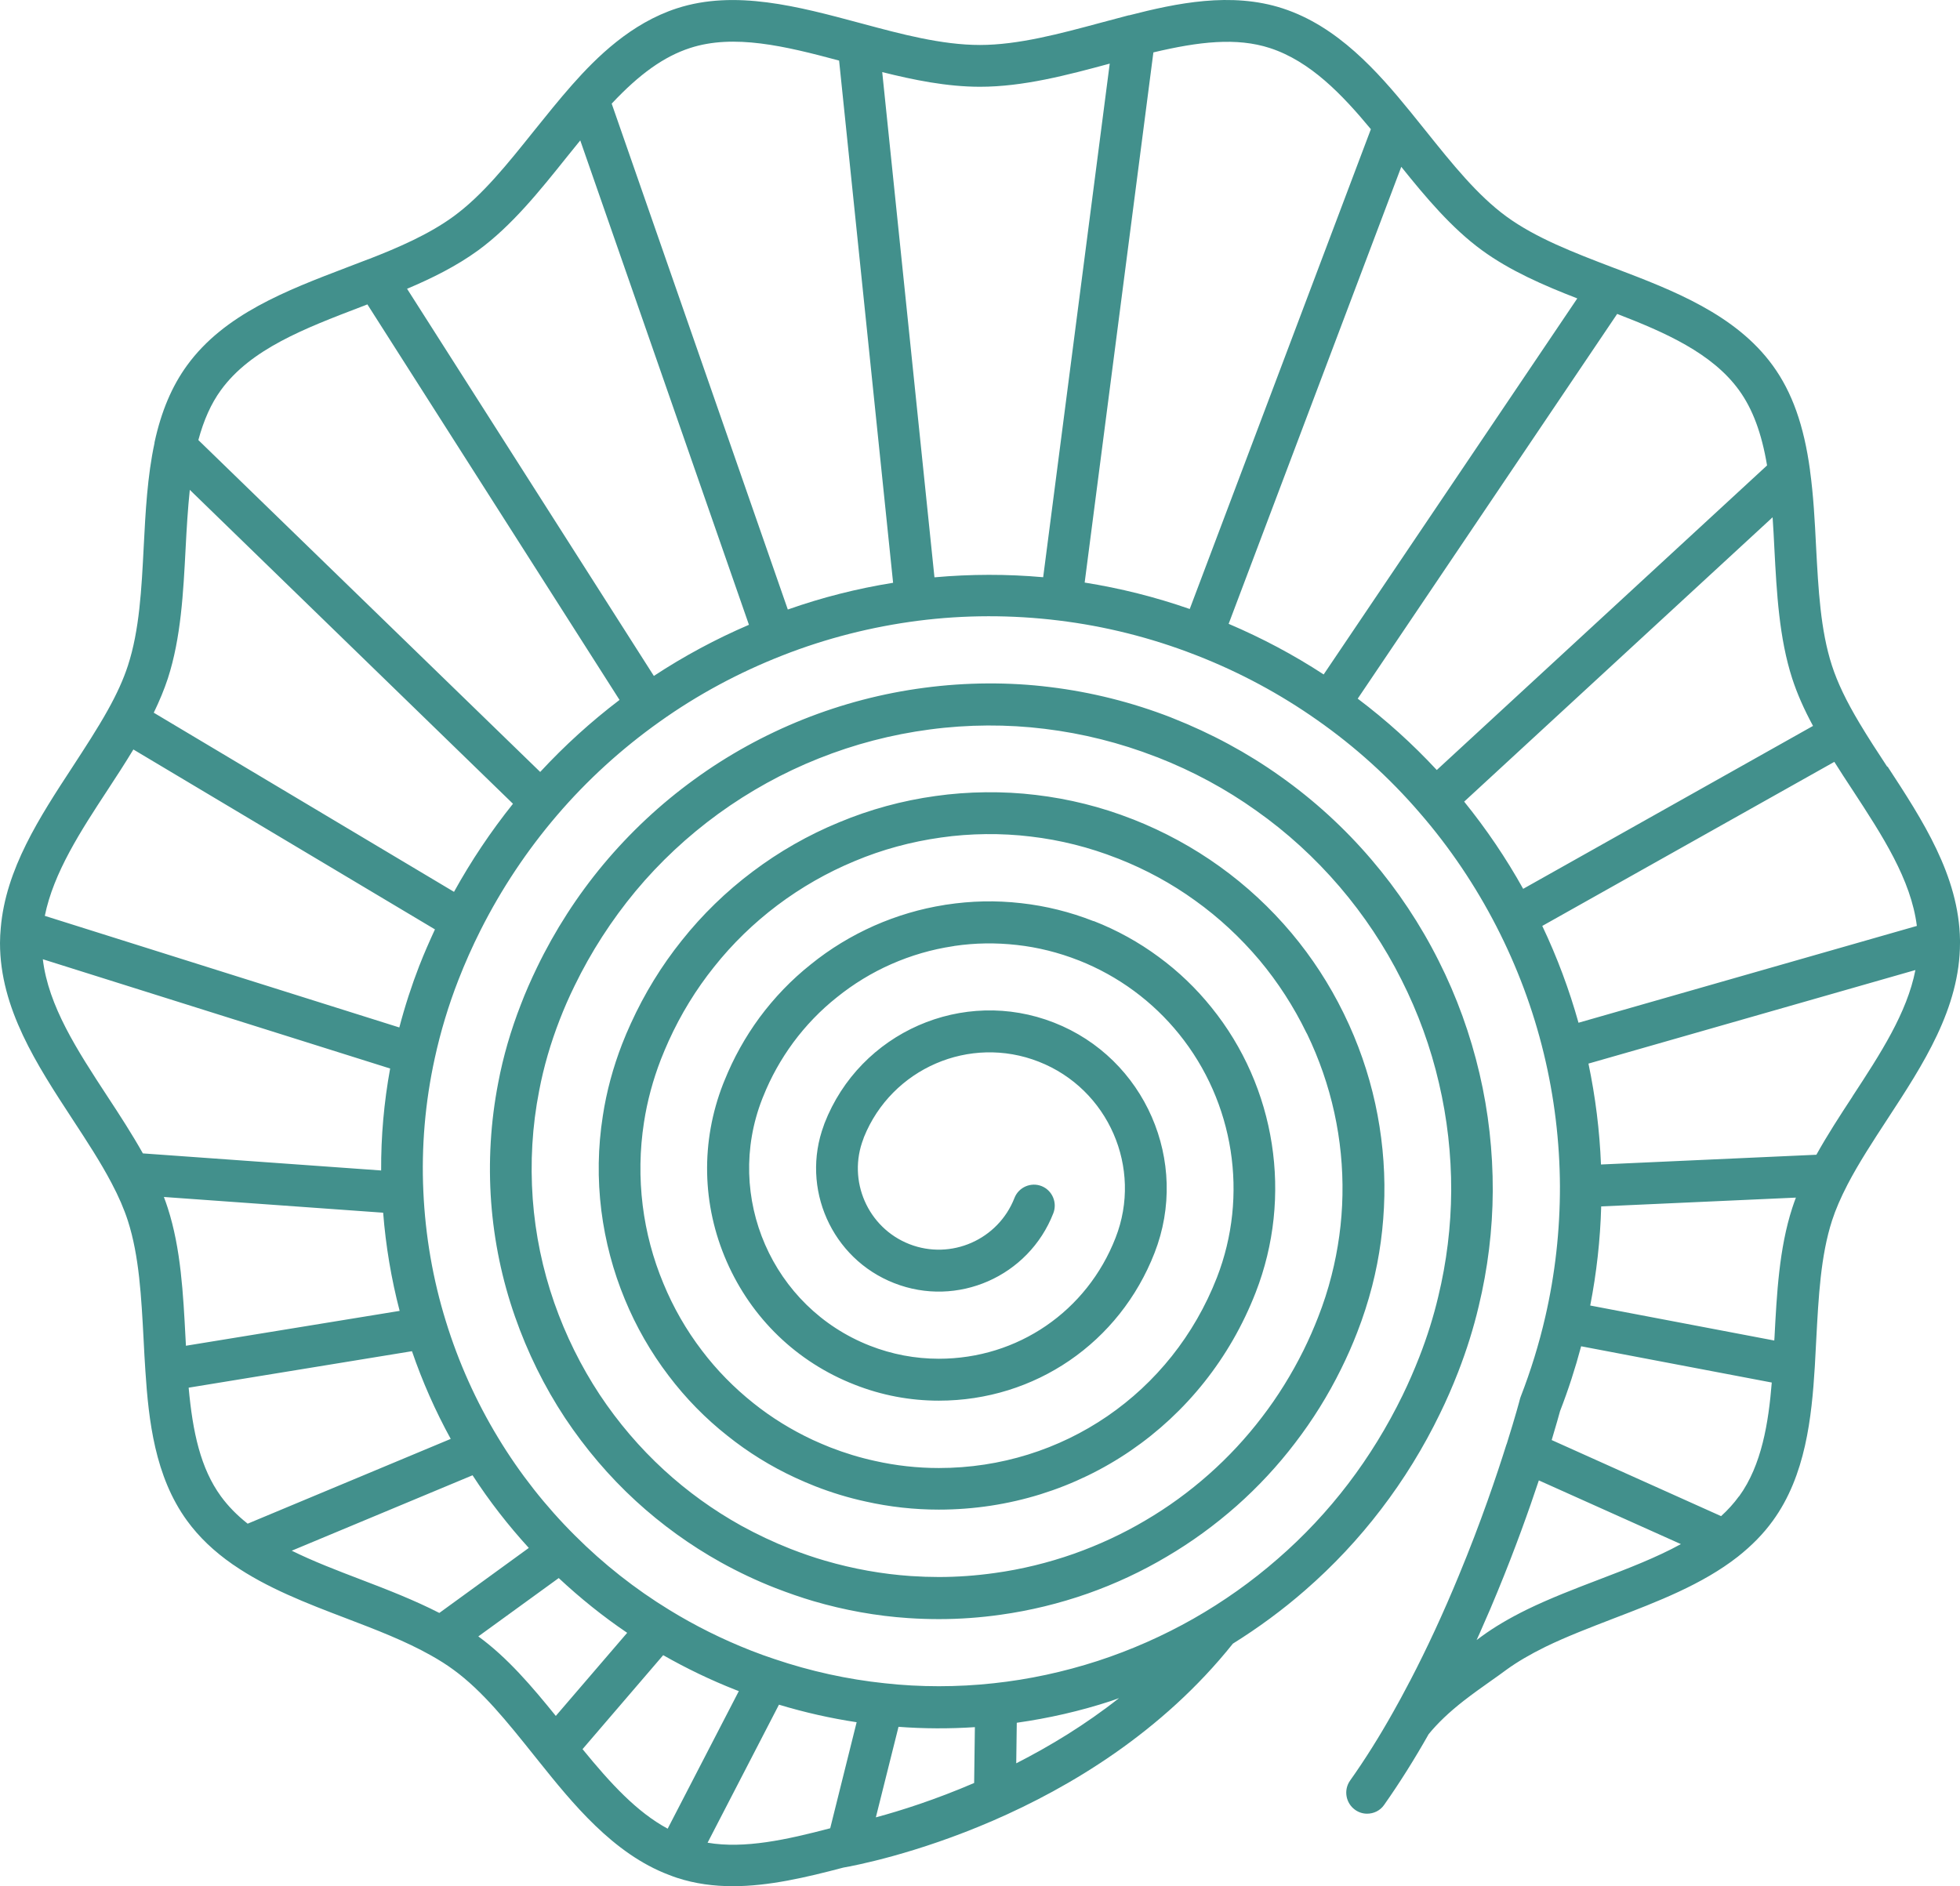 <svg width="80" height="77" viewBox="0 0 80 77" fill="none" xmlns="http://www.w3.org/2000/svg">
<path d="M77.033 31.306C76.628 30.69 76.248 30.108 75.894 29.514C75.357 28.616 74.999 27.867 74.773 27.17C74.304 25.724 74.219 24.064 74.125 22.307C74.074 21.28 74.018 20.219 73.878 19.21C73.878 19.21 73.878 19.201 73.878 19.197C73.878 19.197 73.878 19.197 73.878 19.193C73.63 17.371 73.149 16.01 72.356 14.92C70.838 12.828 68.258 11.844 65.982 10.976L65.845 10.925C64.221 10.305 62.686 9.714 61.484 8.837C60.298 7.969 59.275 6.69 58.192 5.339C57.988 5.082 57.783 4.83 57.578 4.577C56.222 2.909 54.59 1.07 52.356 0.343C50.254 -0.342 48.02 0.129 46.088 0.625C46.084 0.625 46.08 0.625 46.075 0.625C46.075 0.625 46.071 0.625 46.067 0.625C45.688 0.723 45.308 0.826 44.924 0.929C43.27 1.374 41.56 1.836 39.996 1.836C38.431 1.836 36.747 1.382 35.251 0.98L35.089 0.937C32.59 0.266 30.002 -0.431 27.632 0.339C25.751 0.95 24.353 2.332 23.351 3.465C22.814 4.073 22.298 4.718 21.795 5.343C20.712 6.695 19.693 7.973 18.508 8.837C17.506 9.569 16.248 10.112 15.037 10.583C15.037 10.583 15.033 10.583 15.029 10.583C14.735 10.698 14.436 10.813 14.138 10.925C11.686 11.861 9.154 12.828 7.636 14.915C7.013 15.771 6.583 16.793 6.31 18.046C6.31 18.055 6.31 18.064 6.306 18.072C6.306 18.076 6.306 18.085 6.306 18.089C6.016 19.436 5.939 20.891 5.867 22.298C5.777 24.06 5.692 25.72 5.223 27.166C5.039 27.734 4.767 28.333 4.396 28.996C3.974 29.753 3.483 30.502 2.967 31.297C1.62 33.355 0.23 35.481 0.03 37.893C0.03 37.893 0.03 37.893 0.03 37.897C0.013 38.081 0 38.278 0 38.496C0 41.169 1.505 43.466 2.959 45.69C3.547 46.589 4.101 47.435 4.553 48.295C4.843 48.843 5.061 49.347 5.218 49.831C5.683 51.276 5.768 52.94 5.862 54.698C5.884 55.126 5.905 55.554 5.935 55.977C6.067 57.979 6.318 60.272 7.636 62.081C8.122 62.748 8.732 63.33 9.499 63.864C9.503 63.864 9.512 63.873 9.516 63.877C9.516 63.877 9.516 63.877 9.52 63.877C10.885 64.823 12.53 65.456 14.125 66.063C15.37 66.538 16.547 66.991 17.587 67.577C17.932 67.77 18.235 67.962 18.508 68.163C19.689 69.023 20.708 70.297 21.786 71.645L21.995 71.906C23.343 73.587 25.022 75.678 27.303 76.538C27.41 76.581 27.517 76.619 27.632 76.658C28.378 76.902 29.141 77 29.913 77C31.375 77 32.889 76.645 34.428 76.239C35.272 76.093 44.545 74.331 50.322 67.098C51.358 66.452 52.347 65.725 53.264 64.925C54.415 63.924 55.464 62.804 56.376 61.606C57.293 60.408 58.103 59.095 58.776 57.705C59.036 57.175 59.284 56.606 59.514 56.016C59.864 55.117 60.145 54.215 60.354 53.33C60.725 51.794 60.921 50.212 60.929 48.616C60.934 47.004 60.755 45.391 60.388 43.825C60.017 42.234 59.459 40.686 58.721 39.223C57.979 37.743 57.054 36.349 55.971 35.083C54.871 33.795 53.618 32.653 52.258 31.691C50.914 30.733 49.435 29.937 47.866 29.317C47.866 29.317 47.794 29.291 47.794 29.287C46.208 28.671 44.541 28.252 42.848 28.047C41.194 27.841 39.437 27.85 37.728 28.077C36.031 28.299 34.368 28.735 32.782 29.368C31.2 30.001 29.699 30.827 28.327 31.828C26.954 32.824 25.713 33.988 24.63 35.284C23.56 36.567 22.648 37.983 21.919 39.493C21.663 40.023 21.445 40.519 21.258 41.011C20.848 42.063 20.537 43.133 20.337 44.193C20.026 45.789 19.927 47.431 20.047 49.074C20.166 50.665 20.49 52.235 21.019 53.745C21.531 55.212 22.217 56.606 23.065 57.889C23.897 59.138 24.869 60.28 25.956 61.277C27.009 62.243 28.177 63.086 29.422 63.779C30.139 64.177 30.889 64.532 31.656 64.831C32.176 65.032 32.692 65.212 33.2 65.362C34.47 65.734 35.775 65.969 37.067 66.055C37.502 66.084 37.924 66.097 38.325 66.097C39.16 66.097 40.008 66.037 40.844 65.918C42.042 65.751 43.24 65.46 44.396 65.054C45.526 64.656 46.613 64.147 47.627 63.544C48.634 62.953 49.589 62.256 50.475 61.474C51.354 60.695 52.16 59.827 52.863 58.903C53.575 57.975 54.206 56.965 54.735 55.892C54.982 55.395 55.204 54.891 55.395 54.395C55.634 53.783 55.839 53.146 56.005 52.504C56.312 51.311 56.478 50.075 56.504 48.83C56.529 47.564 56.402 46.294 56.133 45.057C55.856 43.791 55.429 42.564 54.862 41.405C54.854 41.383 54.841 41.366 54.833 41.345C54.261 40.181 53.554 39.091 52.718 38.094C51.852 37.063 50.863 36.148 49.785 35.374C48.702 34.595 47.517 33.949 46.259 33.453C46.25 33.453 46.229 33.445 46.212 33.436C44.95 32.94 43.628 32.611 42.281 32.452C40.951 32.29 39.51 32.307 38.188 32.495C36.824 32.683 35.498 33.047 34.249 33.569C32.991 34.086 31.801 34.766 30.718 35.583C29.64 36.392 28.663 37.341 27.828 38.393C27.001 39.424 26.301 40.566 25.747 41.785C25.623 42.055 25.504 42.333 25.393 42.619C25.022 43.577 24.754 44.566 24.605 45.553C24.404 46.828 24.383 48.128 24.545 49.424C24.703 50.673 25.027 51.892 25.504 53.043C25.96 54.151 26.561 55.203 27.295 56.165C27.985 57.077 28.791 57.902 29.691 58.612C30.531 59.284 31.46 59.861 32.449 60.319C32.714 60.443 32.987 60.558 33.264 60.669C33.942 60.935 34.645 61.148 35.34 61.298C36.312 61.516 37.314 61.627 38.316 61.627C44.076 61.627 49.154 58.15 51.251 52.765C52.778 48.847 52.083 44.382 49.444 41.122C48.825 40.352 48.105 39.659 47.295 39.065C46.48 38.462 45.589 37.97 44.647 37.602C44.647 37.602 44.643 37.602 44.639 37.602C44.639 37.602 44.634 37.602 44.63 37.602C43.675 37.226 42.682 36.982 41.688 36.871C40.644 36.751 39.633 36.777 38.623 36.931C38.597 36.931 38.572 36.939 38.55 36.943C37.574 37.097 36.611 37.38 35.681 37.79C34.747 38.205 33.873 38.736 33.089 39.373C32.304 39.997 31.605 40.724 31 41.541C30.416 42.337 29.938 43.197 29.576 44.099C29.555 44.146 29.533 44.198 29.516 44.245C28.595 46.606 28.646 49.181 29.661 51.499C30.676 53.817 32.526 55.605 34.88 56.525C35.984 56.961 37.144 57.179 38.32 57.179C42.243 57.179 45.696 54.814 47.124 51.148C48.578 47.423 46.736 43.201 43.023 41.747C39.309 40.288 35.101 42.136 33.652 45.861C33.643 45.887 33.635 45.913 33.626 45.938C32.671 48.505 33.946 51.383 36.495 52.38C39.071 53.394 41.987 52.111 42.993 49.527C43.163 49.087 42.946 48.59 42.511 48.419C42.076 48.248 41.578 48.466 41.407 48.903C40.742 50.609 38.815 51.452 37.118 50.789C35.417 50.122 34.577 48.193 35.242 46.486C35.251 46.465 35.259 46.443 35.263 46.422C36.397 43.616 39.582 42.234 42.4 43.342C45.24 44.454 46.647 47.679 45.534 50.528C44.366 53.531 41.535 55.468 38.32 55.468C37.357 55.468 36.406 55.289 35.502 54.934C31.524 53.372 29.55 48.856 31.111 44.861L31.128 44.818C31.128 44.818 31.145 44.779 31.153 44.758C31.46 43.984 31.874 43.244 32.377 42.559C32.889 41.867 33.49 41.242 34.159 40.712C34.833 40.168 35.579 39.711 36.376 39.36C37.19 39.001 38.035 38.757 38.887 38.629C38.908 38.629 38.934 38.62 38.955 38.616C39.8 38.492 40.635 38.479 41.509 38.577C42.358 38.671 43.202 38.881 44.02 39.202C44.025 39.202 44.029 39.202 44.033 39.206C44.835 39.523 45.594 39.942 46.289 40.455C46.979 40.964 47.593 41.554 48.122 42.209C50.377 44.998 50.97 48.804 49.67 52.153C47.828 56.876 43.372 59.929 38.32 59.929C37.442 59.929 36.564 59.831 35.711 59.639C35.097 59.506 34.483 59.318 33.89 59.087C33.647 58.988 33.409 58.89 33.17 58.779C32.304 58.373 31.49 57.872 30.753 57.282C29.964 56.653 29.256 55.934 28.651 55.135C28.007 54.292 27.478 53.368 27.077 52.393C26.655 51.383 26.37 50.314 26.233 49.215C26.093 48.081 26.11 46.944 26.284 45.823C26.416 44.955 26.651 44.086 26.975 43.248C27.073 42.996 27.18 42.748 27.291 42.499C27.785 41.409 28.408 40.391 29.149 39.467C29.895 38.526 30.765 37.683 31.729 36.956C32.701 36.225 33.763 35.617 34.888 35.151C36.005 34.681 37.19 34.36 38.414 34.189C39.599 34.018 40.883 34.005 42.068 34.15C43.279 34.291 44.468 34.591 45.598 35.036C45.606 35.036 45.628 35.044 45.645 35.053C46.762 35.493 47.819 36.066 48.783 36.764C49.751 37.457 50.629 38.274 51.405 39.193C52.16 40.096 52.803 41.092 53.319 42.153C53.328 42.175 53.34 42.192 53.353 42.213C53.843 43.231 54.219 44.309 54.462 45.421C54.705 46.529 54.816 47.662 54.794 48.791C54.773 49.904 54.62 51.007 54.347 52.076C54.202 52.65 54.018 53.218 53.801 53.77C53.626 54.219 53.426 54.677 53.204 55.126C52.722 56.097 52.151 57.017 51.507 57.855C50.868 58.693 50.139 59.48 49.341 60.186C48.54 60.896 47.67 61.529 46.758 62.064C45.837 62.611 44.848 63.069 43.824 63.432C42.776 63.8 41.688 64.066 40.601 64.215C39.842 64.322 39.075 64.378 38.32 64.378C37.962 64.378 37.578 64.365 37.178 64.339C36.005 64.258 34.828 64.048 33.673 63.711C33.212 63.578 32.744 63.415 32.27 63.231C31.575 62.958 30.898 62.637 30.245 62.278C29.115 61.649 28.058 60.888 27.103 60.011C26.114 59.104 25.231 58.069 24.481 56.94C23.713 55.776 23.087 54.51 22.622 53.18C22.145 51.811 21.85 50.387 21.744 48.945C21.637 47.457 21.722 45.968 22.008 44.518C22.191 43.556 22.473 42.585 22.844 41.631C23.018 41.182 23.215 40.724 23.453 40.241C24.123 38.86 24.963 37.559 25.939 36.383C26.928 35.194 28.071 34.129 29.324 33.218C30.586 32.303 31.963 31.541 33.413 30.964C34.867 30.382 36.393 29.984 37.949 29.779C39.518 29.569 41.121 29.565 42.639 29.753C44.195 29.942 45.722 30.326 47.175 30.891C47.175 30.891 47.244 30.917 47.248 30.917C48.689 31.481 50.045 32.213 51.277 33.094C52.526 33.975 53.669 35.019 54.679 36.199C55.673 37.362 56.521 38.637 57.203 39.997C57.881 41.34 58.397 42.761 58.734 44.219C59.071 45.656 59.237 47.136 59.233 48.612C59.224 50.07 59.045 51.525 58.704 52.932C58.512 53.745 58.252 54.574 57.932 55.395C57.719 55.939 57.489 56.465 57.25 56.957C56.623 58.244 55.877 59.459 55.029 60.571C54.185 61.679 53.217 62.714 52.151 63.638C51.094 64.562 49.934 65.383 48.71 66.08C47.482 66.777 46.169 67.359 44.805 67.804C43.419 68.253 41.995 68.561 40.559 68.715C39.088 68.877 37.548 68.877 36.107 68.715C34.598 68.557 33.089 68.227 31.622 67.731C31.307 67.629 30.983 67.509 30.65 67.38C29.486 66.923 28.369 66.367 27.325 65.725C25.926 64.87 24.63 63.847 23.471 62.688C22.272 61.495 21.215 60.152 20.337 58.702C19.433 57.213 18.712 55.609 18.197 53.933C17.668 52.226 17.361 50.447 17.28 48.646C17.195 46.828 17.352 44.993 17.745 43.201C17.983 42.11 18.307 41.037 18.708 40.01C18.977 39.317 19.284 38.629 19.616 37.97C20.465 36.285 21.514 34.711 22.733 33.286C23.965 31.845 25.376 30.562 26.924 29.462C28.471 28.359 30.16 27.452 31.942 26.755C33.716 26.058 35.583 25.583 37.489 25.339C39.361 25.1 41.3 25.095 43.215 25.331C45.103 25.562 46.967 26.028 48.753 26.721L48.864 26.764C50.603 27.444 52.249 28.329 53.767 29.398C55.31 30.48 56.717 31.751 57.949 33.184C59.177 34.599 60.226 36.161 61.079 37.82C61.923 39.463 62.575 41.203 63.01 43C63.441 44.775 63.662 46.602 63.671 48.419C63.675 50.22 63.475 52.017 63.07 53.77C62.818 54.865 62.481 55.956 62.068 57.021C62.055 57.051 62.047 57.085 62.038 57.115C62.038 57.123 61.855 57.812 61.505 58.924C61.496 58.946 61.488 58.967 61.479 58.993C61.096 60.212 60.452 62.128 59.548 64.309C58.913 65.849 58.248 67.286 57.561 68.604C57.527 68.668 57.493 68.724 57.463 68.788C57.267 69.16 57.071 69.528 56.871 69.878C56.308 70.883 55.715 71.829 55.105 72.689C54.833 73.073 54.926 73.608 55.31 73.882C55.459 73.989 55.63 74.04 55.8 74.04C56.069 74.04 56.333 73.916 56.495 73.681C57.122 72.791 57.732 71.82 58.312 70.794C58.683 70.34 59.143 69.9 59.757 69.421C60.111 69.147 60.469 68.89 60.827 68.638C61.053 68.48 61.275 68.321 61.488 68.163C61.923 67.847 62.447 67.539 63.083 67.226C63.952 66.803 64.929 66.431 65.871 66.067C67.644 65.387 69.478 64.686 70.927 63.552C71.499 63.099 71.972 62.62 72.364 62.077C73.699 60.237 73.946 57.864 74.074 55.785C74.095 55.417 74.116 55.049 74.133 54.681C74.227 52.928 74.312 51.268 74.777 49.827C74.922 49.377 75.131 48.894 75.412 48.351C75.869 47.474 76.436 46.606 77.037 45.686C78.491 43.462 80 41.161 80 38.487C80 38.449 80 38.41 80 38.376C79.957 35.75 78.474 33.483 77.041 31.289L77.033 31.306ZM41.501 70.328C42.797 70.144 44.084 69.853 45.338 69.442C45.453 69.404 45.564 69.361 45.675 69.322C44.298 70.409 42.856 71.281 41.479 71.983L41.501 70.328ZM5.832 47.085C5.389 46.298 4.886 45.519 4.387 44.762C3.151 42.872 1.974 41.071 1.748 39.159L15.924 43.62C15.673 44.998 15.549 46.392 15.557 47.782L5.832 47.085ZM7.589 54.934C7.585 54.827 7.576 54.724 7.572 54.621C7.478 52.829 7.384 50.973 6.847 49.313C6.8 49.163 6.745 49.014 6.689 48.864L15.639 49.506C15.745 50.862 15.971 52.205 16.312 53.514L7.585 54.938L7.589 54.934ZM36.675 70.494C37.698 70.571 38.751 70.576 39.791 70.507L39.761 72.787C38.179 73.467 36.768 73.916 35.749 74.19L36.675 70.49V70.494ZM31.788 69.588C32.833 69.904 33.895 70.144 34.965 70.306L33.886 74.635C32.113 75.101 30.394 75.482 28.881 75.225L31.793 69.592L31.788 69.588ZM30.032 68.989C30.075 69.006 30.113 69.019 30.156 69.036L27.252 74.652C25.999 73.976 24.933 72.821 23.777 71.405L27.069 67.569C28.015 68.108 29.009 68.587 30.032 68.989ZM25.602 66.653L22.686 70.049C21.718 68.852 20.708 67.663 19.523 66.803L22.805 64.421C23.679 65.237 24.613 65.99 25.602 66.658V66.653ZM21.586 63.189L17.932 65.845C16.913 65.323 15.813 64.895 14.739 64.485C13.741 64.104 12.782 63.736 11.908 63.304L19.288 60.225C19.97 61.277 20.742 62.269 21.586 63.193V63.189ZM18.397 58.74L10.109 62.201C9.67 61.854 9.311 61.486 9.017 61.084C8.186 59.942 7.866 58.471 7.7 56.649L16.815 55.16C17.241 56.401 17.77 57.598 18.397 58.74ZM17.122 39.403C16.802 40.228 16.525 41.08 16.299 41.944L1.829 37.388C2.183 35.626 3.304 33.907 4.396 32.243C4.75 31.704 5.108 31.152 5.444 30.596L17.753 37.94C17.531 38.423 17.314 38.911 17.122 39.407V39.403ZM18.533 36.409L6.276 29.095C6.51 28.611 6.702 28.149 6.851 27.696C7.389 26.036 7.482 24.18 7.576 22.388C7.619 21.562 7.666 20.767 7.747 19.997L20.938 32.812C20.038 33.937 19.233 35.138 18.533 36.404V36.409ZM22.051 31.515L8.096 17.965C8.314 17.157 8.612 16.481 9.017 15.925C10.237 14.248 12.424 13.41 14.743 12.524C14.828 12.495 14.909 12.46 14.995 12.426L25.287 28.573C24.123 29.458 23.04 30.442 22.047 31.515H22.051ZM26.685 27.589L16.615 11.789C17.63 11.361 18.636 10.861 19.518 10.219C20.887 9.218 22.029 7.794 23.134 6.412C23.313 6.186 23.5 5.959 23.684 5.732L30.569 25.506C29.213 26.088 27.917 26.785 26.689 27.593L26.685 27.589ZM32.155 24.881L24.967 4.231C26.105 3.016 27.103 2.306 28.165 1.96C29.951 1.378 32.036 1.878 34.249 2.473L36.453 23.791C34.986 24.026 33.549 24.39 32.16 24.881H32.155ZM42.579 23.564C41.096 23.431 39.603 23.436 38.141 23.568L36.009 2.943C37.288 3.264 38.653 3.542 40 3.542C41.765 3.542 43.556 3.067 45.295 2.597L42.579 23.56V23.564ZM48.557 24.86C47.158 24.372 45.726 24.013 44.272 23.782L47.077 2.139C48.932 1.699 50.475 1.519 51.84 1.964C53.485 2.503 54.782 3.859 55.954 5.274L48.561 24.86H48.557ZM50.147 25.472L57.195 6.81C58.197 8.059 59.25 9.312 60.486 10.215C61.633 11.053 63.002 11.648 64.379 12.182L54.027 27.533C52.803 26.733 51.507 26.045 50.151 25.468L50.147 25.472ZM55.417 28.521L66.007 12.815C67.956 13.568 69.879 14.411 70.978 15.925C71.537 16.695 71.904 17.683 72.125 19L58.644 31.434C57.655 30.369 56.576 29.394 55.417 28.521ZM59.761 32.726L72.351 21.117C72.381 21.545 72.403 21.973 72.424 22.401C72.518 24.193 72.616 26.045 73.153 27.704C73.353 28.316 73.626 28.941 74.001 29.634L62.17 36.285C61.475 35.036 60.669 33.847 59.766 32.73L59.761 32.726ZM65.257 64.485C64.281 64.857 63.27 65.246 62.328 65.704C61.599 66.063 60.998 66.418 60.477 66.799C60.409 66.85 60.337 66.901 60.269 66.953C60.311 66.859 60.354 66.764 60.397 66.67C60.443 66.572 60.486 66.469 60.529 66.367C60.729 65.913 60.929 65.456 61.121 64.981C61.846 63.223 62.409 61.64 62.81 60.434L68.608 63.035C67.602 63.587 66.455 64.027 65.257 64.485ZM70.978 61.084C70.77 61.371 70.526 61.64 70.249 61.893L63.334 58.787C63.522 58.159 63.637 57.748 63.675 57.607C64.012 56.739 64.298 55.853 64.536 54.959L72.317 56.439C72.185 58.073 71.908 59.81 70.987 61.08L70.978 61.084ZM73.153 49.313C72.616 50.968 72.522 52.816 72.428 54.604C72.428 54.643 72.424 54.685 72.419 54.724L64.907 53.295C65.167 51.961 65.317 50.609 65.355 49.249L73.302 48.89C73.247 49.031 73.2 49.172 73.153 49.313ZM75.609 44.767C75.101 45.541 74.585 46.336 74.138 47.14L65.346 47.538C65.291 46.157 65.12 44.779 64.835 43.419L78.18 39.6C77.838 41.349 76.751 43.017 75.609 44.762V44.767ZM64.43 41.755C64.05 40.399 63.556 39.074 62.95 37.799L74.871 31.101C75.114 31.486 75.361 31.87 75.609 32.243C76.837 34.12 78 35.904 78.239 37.799L64.43 41.751V41.755Z" fill="#42908C"/>
</svg>
